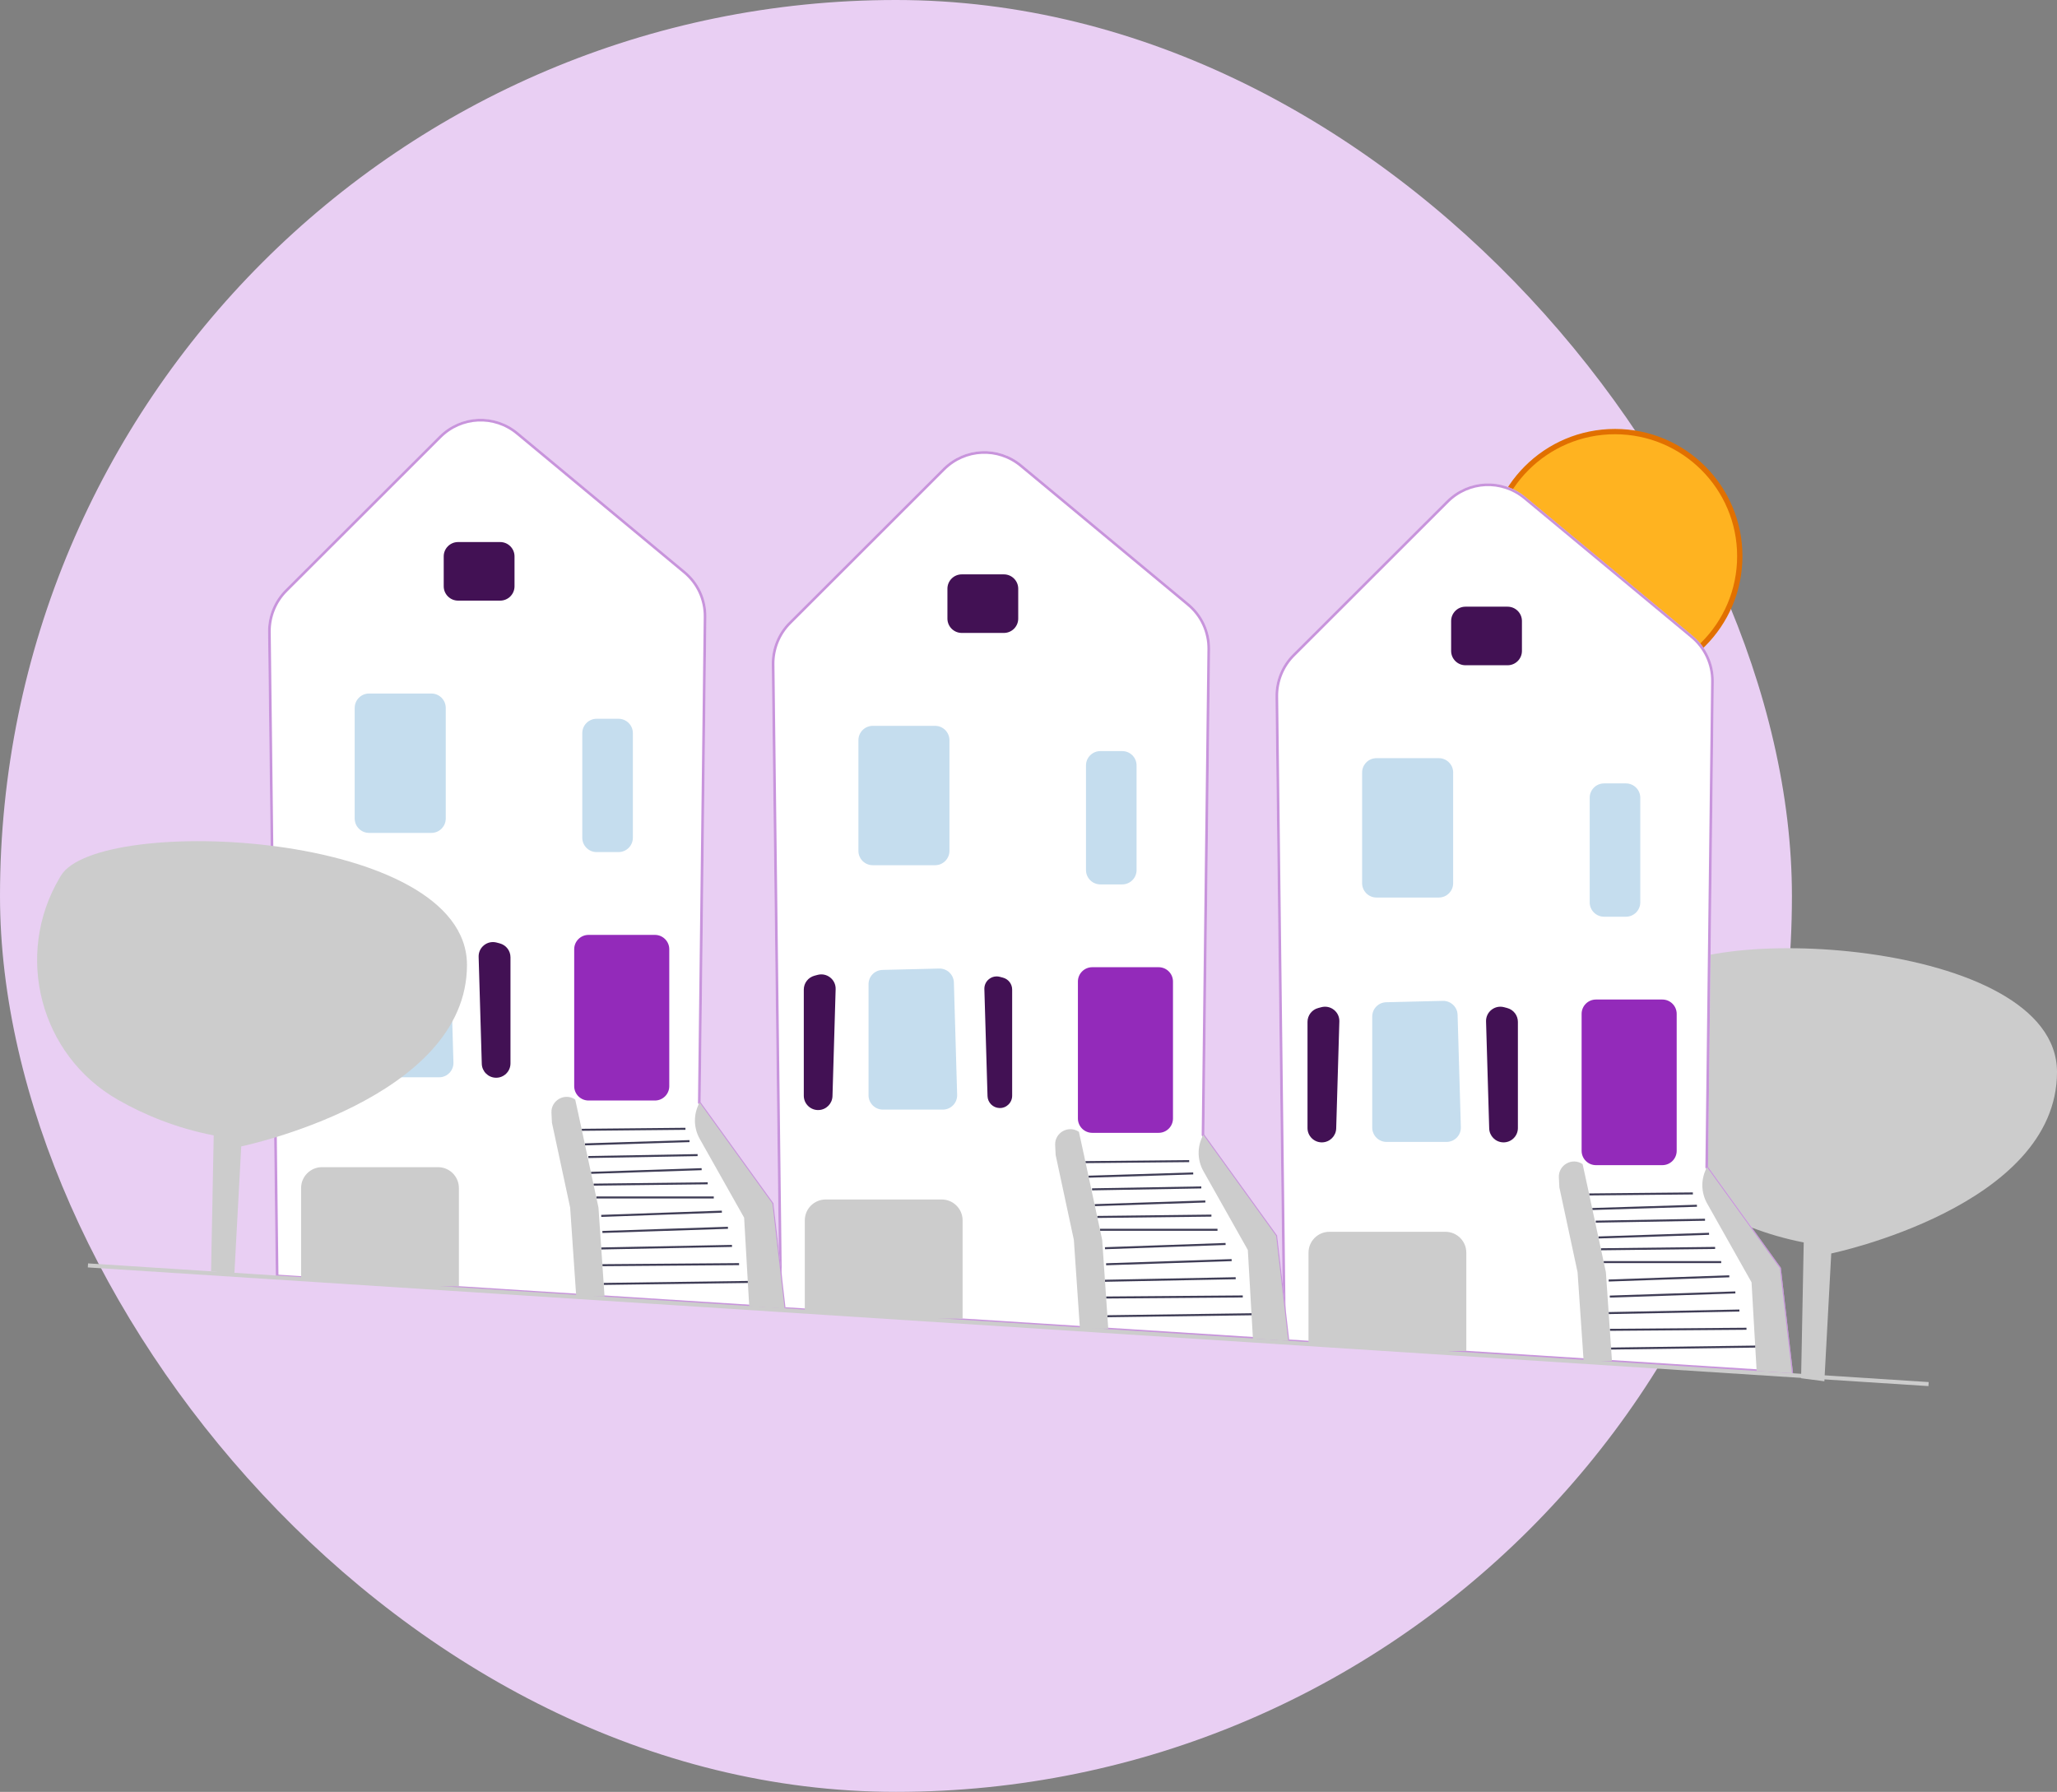 <svg width="776" height="676" viewBox="0 0 776 676" fill="none" xmlns="http://www.w3.org/2000/svg">
<rect x="0" y="0" width="776" height="676" fill="#808080" stroke="none"/>
<rect width="676" height="676" rx="338" fill="#E9CFF3"/>
<g clip-path="url(#clip0_586_717)">
<path d="M688.241 521.097L690.837 472.877C690.837 472.877 776 455.248 776 404.436C776 353.623 636.831 347.401 622.811 370.733C622.67 370.967 622.531 371.2 622.392 371.433C605.075 400.594 614.852 438.453 644.321 455.294C654.398 461.052 666.412 465.98 680.451 468.729L679.462 519.954" fill="#CCCCCC"/>
<path d="M656.331 209.828C656.331 235.787 635.255 256.833 609.253 256.833C583.251 256.833 562.175 235.787 562.175 209.828C562.175 183.87 583.251 162.824 609.253 162.824C635.255 162.824 656.331 183.87 656.331 209.828Z" fill="#FFB320" stroke="#E17000" stroke-width="2"/>
<path d="M538.325 509.666L484.101 506.215L481.177 262.762C481.107 256.853 483.466 251.067 487.651 246.888L545.742 188.886C553.874 180.767 566.673 180.18 575.515 187.524L638.557 239.886C643.7 244.158 646.604 250.438 646.525 257.118L644.359 440.206L671.759 478.203L671.817 478.284L676.46 518.458L538.325 509.666Z" fill="white"/>
<path d="M643.859 440.2L643.857 440.365L643.954 440.499L671.335 478.471L675.894 517.921L538.357 509.167L484.596 505.745L481.677 262.756C481.608 256.982 483.915 251.325 488.005 247.242L546.096 189.239C554.045 181.303 566.552 180.73 575.196 187.909L638.237 240.271C643.264 244.446 646.102 250.583 646.025 257.112L643.859 440.2Z" stroke="#932ABA" stroke-opacity="0.5"/>
<path d="M547.438 245.571V234.282C547.438 231.302 549.866 228.878 552.85 228.878H568.736C571.72 228.878 574.148 231.302 574.148 234.282V245.571C574.148 248.551 571.72 250.975 568.736 250.975H552.85C549.866 250.975 547.438 248.551 547.438 245.571Z" fill="#421154"/>
<path d="M513.86 333.199V291.431C513.86 288.451 516.288 286.026 519.272 286.026H542.789C545.774 286.026 548.201 288.451 548.201 291.431V333.199C548.201 336.179 545.774 338.603 542.789 338.603H519.272C516.288 338.603 513.86 336.179 513.86 333.199Z" fill="#99C3E1" fill-opacity="0.57"/>
<path d="M567.018 430.969C564.175 430.868 561.883 428.565 561.799 425.726L560.61 385.355C560.559 383.632 561.306 382.031 562.66 380.96C564.013 379.89 565.746 379.533 567.415 379.975L568.604 380.292C570.969 380.922 572.622 383.069 572.622 385.513V425.568C572.622 427.047 572.034 428.428 570.968 429.456C569.949 430.438 568.623 430.972 567.215 430.972C567.149 430.972 567.084 430.971 567.018 430.969Z" fill="#421154"/>
<path d="M494.908 429.456C493.842 428.428 493.255 427.047 493.255 425.568V385.513C493.255 383.069 494.907 380.922 497.273 380.292L498.462 379.975C500.132 379.533 501.864 379.89 503.217 380.96C504.57 382.03 505.317 383.632 505.267 385.355L504.078 425.726C503.994 428.565 501.702 430.868 498.859 430.969C498.793 430.971 498.727 430.972 498.662 430.972C497.254 430.972 495.927 430.437 494.908 429.456Z" fill="#421154"/>
<path d="M517.675 425.398V383.509C517.675 380.552 519.995 378.179 522.956 378.106L544.33 377.585C547.293 377.545 549.786 379.866 549.873 382.832L551.104 425.241C551.146 426.714 550.604 428.107 549.575 429.163C548.548 430.22 547.169 430.802 545.694 430.802H523.088C520.103 430.802 517.675 428.378 517.675 425.398Z" fill="#99C3E1" fill-opacity="0.57"/>
<path d="M644.012 454.022L660.765 483.759L662.688 517.203L676.028 518.048L671.449 478.426L643.976 440.327C641.605 444.588 641.618 449.773 644.012 454.022Z" fill="#CCCCCC"/>
<path d="M662.152 507.631L607.779 508.373L607.79 509.135L662.163 508.393L662.152 507.631Z" fill="#3F3D56"/>
<path d="M658.854 500.906L607.3 501.308L607.306 502.07L658.86 501.668L658.854 500.906Z" fill="#3F3D56"/>
<path d="M656.178 494.034L606.864 494.996L606.879 495.758L656.193 494.796L656.178 494.034Z" fill="#3F3D56"/>
<path d="M654.648 487.2L607.29 488.77L607.315 489.532L654.673 487.962L654.648 487.2Z" fill="#3F3D56"/>
<path d="M652.358 481.115L606.857 482.712L606.884 483.474L652.385 481.877L652.358 481.115Z" fill="#3F3D56"/>
<path d="M649.318 475.759H605.001V476.521H649.318V475.759Z" fill="#3F3D56"/>
<path d="M647.024 470.412L603.955 470.916L603.964 471.678L647.033 471.174L647.024 470.412Z" fill="#3F3D56"/>
<path d="M644.726 465.083L602.993 466.466L603.018 467.228L644.751 465.845L644.726 465.083Z" fill="#3F3D56"/>
<path d="M643.207 459.777L601.996 460.5L602.01 461.262L643.22 460.539L643.207 459.777Z" fill="#3F3D56"/>
<path d="M640.148 454.499L600.688 455.73L600.712 456.492L640.172 455.261L640.148 454.499Z" fill="#3F3D56"/>
<path d="M638.63 449.852L599.519 450.233L599.526 450.995L638.638 450.614L638.63 449.852Z" fill="#3F3D56"/>
<path d="M596.661 434.161V382.487C596.661 379.507 599.089 377.083 602.073 377.083H627.116C630.101 377.083 632.528 379.507 632.528 382.487V434.161C632.528 437.14 630.101 439.565 627.116 439.565H602.073C599.089 439.565 596.661 437.14 596.661 434.161Z" fill="#932ABA"/>
<path d="M538.325 509.666L493.994 506.846L493.636 506.823V472.567C493.636 468.235 497.166 464.71 501.505 464.71H545.293C549.632 464.71 553.162 468.235 553.162 472.567V509.667H552.78L538.325 509.666Z" fill="#CCCCCC"/>
<path d="M599.713 340.438V300.955C599.713 297.975 602.141 295.551 605.126 295.551H613.38C616.364 295.551 618.792 297.975 618.792 300.955V340.438C618.792 343.417 616.364 345.841 613.38 345.841H605.126C602.141 345.841 599.713 343.417 599.713 340.438Z" fill="#99C3E1" fill-opacity="0.57"/>
<path d="M608.108 513.477L605.819 479.95L598.951 447.947L597.043 439.184C593.122 436.522 587.843 439.483 588.079 444.211L588.267 447.947L595.135 479.95L597.424 513.477" fill="#CCCCCC"/>
<path d="M348.301 497.474L294.078 494.023L291.154 250.57C291.083 244.661 293.443 238.875 297.628 234.696L355.719 176.694C363.851 168.574 376.65 167.989 385.492 175.333L448.533 227.694C453.676 231.966 456.581 238.247 456.502 244.926L454.336 428.015L481.736 466.012L481.794 466.092L486.436 506.266L348.301 497.474Z" fill="white"/>
<path d="M453.836 428.009L453.834 428.173L453.93 428.307L481.312 466.279L485.871 505.729L348.333 496.975L294.573 493.554L291.654 250.564C291.585 244.79 293.891 239.134 297.981 235.05L356.073 177.048L355.719 176.694L356.073 177.048C364.021 169.11 376.529 168.538 385.172 175.717L448.214 228.079L448.533 227.694L448.214 228.079C453.241 232.254 456.079 238.392 456.002 244.92L453.836 428.009Z" stroke="#932ABA" stroke-opacity="0.5"/>
<path d="M357.415 233.379V222.09C357.415 219.11 359.843 216.686 362.828 216.686H378.713C381.697 216.686 384.125 219.11 384.125 222.09V233.379C384.125 236.359 381.697 238.783 378.713 238.783H362.828C359.843 238.783 357.415 236.359 357.415 233.379Z" fill="#421154"/>
<path d="M323.836 321.007V279.239C323.836 276.259 326.264 273.834 329.249 273.834H352.766C355.75 273.834 358.178 276.259 358.178 279.239V321.007C358.178 323.987 355.75 326.411 352.766 326.411H329.249C326.264 326.411 323.836 323.987 323.836 321.007Z" fill="#99C3E1" fill-opacity="0.57"/>
<path d="M373.111 369.366C371.948 370.285 371.307 371.662 371.351 373.142L372.539 413.512C372.612 415.951 374.581 417.929 377.022 418.015C378.306 418.066 379.5 417.598 380.415 416.716C381.331 415.833 381.836 414.647 381.836 413.376V373.322C381.836 371.222 380.417 369.378 378.385 368.837L377.195 368.52C376.793 368.413 376.386 368.36 375.983 368.36C374.951 368.36 373.947 368.705 373.111 369.366Z" fill="#421154"/>
<path d="M304.884 417.264C303.819 416.237 303.231 414.856 303.231 413.376V373.322C303.231 370.877 304.884 368.731 307.249 368.1L308.439 367.783C310.105 367.341 311.84 367.699 313.193 368.769C314.547 369.839 315.294 371.441 315.244 373.164L314.054 413.535C313.971 416.374 311.679 418.677 308.836 418.777C308.77 418.779 308.704 418.78 308.638 418.78C307.23 418.78 305.904 418.246 304.884 417.264Z" fill="#421154"/>
<path d="M327.652 413.207V371.317C327.652 368.36 329.972 365.987 332.933 365.914L354.307 365.394C354.353 365.393 354.397 365.393 354.441 365.393C357.352 365.393 359.765 367.719 359.85 370.64L361.081 413.05C361.123 414.522 360.581 415.915 359.552 416.972C358.525 418.029 357.146 418.611 355.67 418.611H333.065C330.08 418.611 327.652 416.186 327.652 413.207Z" fill="#99C3E1" fill-opacity="0.57"/>
<path d="M453.989 441.831L470.742 471.568L472.665 505.011L486.005 505.857L481.426 466.234L453.953 428.135C451.582 432.397 451.595 437.582 453.989 441.831Z" fill="#CCCCCC"/>
<path d="M472.129 495.439L417.756 496.182L417.767 496.944L472.14 496.201L472.129 495.439Z" fill="#3F3D56"/>
<path d="M468.831 488.715L417.277 489.117L417.283 489.879L468.837 489.477L468.831 488.715Z" fill="#3F3D56"/>
<path d="M466.155 481.843L416.841 482.804L416.856 483.566L466.17 482.604L466.155 481.843Z" fill="#3F3D56"/>
<path d="M464.625 475.008L417.267 476.578L417.292 477.34L464.65 475.77L464.625 475.008Z" fill="#3F3D56"/>
<path d="M462.335 468.923L416.834 470.52L416.861 471.282L462.362 469.685L462.335 468.923Z" fill="#3F3D56"/>
<path d="M459.295 463.567H414.978V464.329H459.295V463.567Z" fill="#3F3D56"/>
<path d="M457.001 458.221L413.932 458.725L413.941 459.487L457.01 458.983L457.001 458.221Z" fill="#3F3D56"/>
<path d="M454.703 452.891L412.97 454.274L412.995 455.036L454.728 453.653L454.703 452.891Z" fill="#3F3D56"/>
<path d="M453.183 447.585L411.973 448.309L411.986 449.071L453.197 448.347L453.183 447.585Z" fill="#3F3D56"/>
<path d="M450.125 442.308L410.666 443.539L410.689 444.301L450.149 443.07L450.125 442.308Z" fill="#3F3D56"/>
<path d="M448.607 437.66L409.496 438.042L409.504 438.803L448.615 438.422L448.607 437.66Z" fill="#3F3D56"/>
<path d="M406.638 421.97V370.296C406.638 367.315 409.066 364.891 412.05 364.891H437.093C440.078 364.891 442.505 367.315 442.505 370.296V421.97C442.505 424.949 440.078 427.373 437.093 427.373H412.05C409.066 427.373 406.638 424.949 406.638 421.97Z" fill="#932ABA"/>
<path d="M348.301 497.475L303.97 494.655L303.613 494.632V460.376C303.613 456.043 307.144 452.519 311.482 452.519H355.27C359.609 452.519 363.139 456.043 363.139 460.376V497.475H362.757L348.301 497.475Z" fill="#CCCCCC"/>
<path d="M409.69 328.246V288.764C409.69 285.784 412.118 283.359 415.103 283.359H423.357C426.341 283.359 428.769 285.784 428.769 288.764V328.246C428.769 331.226 426.341 333.65 423.357 333.65H415.103C412.118 333.65 409.69 331.226 409.69 328.246Z" fill="#99C3E1" fill-opacity="0.57"/>
<path d="M418.085 501.285L415.796 467.758L408.928 435.755L407.02 426.992C403.099 424.33 397.82 427.291 398.057 432.019L398.244 435.755L405.112 467.758L407.401 501.285" fill="#CCCCCC"/>
<path d="M158.278 485.283L104.055 481.832L101.131 238.379C101.06 232.47 103.42 226.683 107.605 222.504L165.696 164.502C173.828 156.383 186.628 155.797 195.468 163.141L258.51 215.503C263.653 219.774 266.557 226.055 266.478 232.734L264.313 415.823L291.713 453.82L291.77 453.9L296.413 494.075L158.278 485.283Z" fill="white"/>
<path d="M263.813 415.817L263.811 415.982L263.907 416.115L291.288 454.086L295.848 493.538L158.31 484.784L104.55 481.362L101.631 238.373C101.562 232.599 103.868 226.942 107.958 222.858L166.05 164.856C173.999 156.919 186.507 156.347 195.149 163.525L195.468 163.141L195.149 163.525L258.191 215.887C263.218 220.063 266.056 226.2 265.979 232.728L263.813 415.817Z" stroke="#932ABA" stroke-opacity="0.5"/>
<path d="M167.392 221.188V209.899C167.392 206.919 169.82 204.495 172.805 204.495H188.69C191.674 204.495 194.102 206.919 194.102 209.899V221.188C194.102 224.168 191.674 226.592 188.69 226.592H172.805C169.82 226.592 167.392 224.168 167.392 221.188Z" fill="#421154"/>
<path d="M133.813 308.815V267.047C133.813 264.067 136.242 261.643 139.226 261.643H162.743C165.727 261.643 168.155 264.067 168.155 267.047V308.815C168.155 311.795 165.727 314.22 162.743 314.22H139.226C136.242 314.22 133.813 311.795 133.813 308.815Z" fill="#99C3E1" fill-opacity="0.57"/>
<path d="M186.972 406.586C184.13 406.485 181.837 404.182 181.753 401.343L180.564 360.973C180.514 359.249 181.261 357.647 182.614 356.577C183.967 355.507 185.7 355.149 187.369 355.592L188.558 355.909C190.924 356.539 192.576 358.686 192.576 361.13V401.185C192.576 402.664 191.989 404.045 190.923 405.073C189.903 406.055 188.577 406.589 187.17 406.589C187.104 406.589 187.038 406.588 186.972 406.586Z" fill="#421154"/>
<path d="M117.325 356.277L118.514 355.96C121.767 355.094 124.938 357.601 124.839 360.961L123.65 401.332C123.572 403.979 121.45 406.111 118.799 406.204C115.953 406.305 113.59 404.028 113.59 401.184V361.13C113.59 358.855 115.123 356.863 117.325 356.277Z" fill="#3F3D56"/>
<path d="M137.629 401.015V359.126C137.629 356.168 139.949 353.795 142.91 353.723L164.284 353.202C167.262 353.155 169.74 355.483 169.827 358.448L171.058 400.858C171.1 402.331 170.558 403.724 169.529 404.78C168.502 405.837 167.123 406.419 165.647 406.419H143.042C140.057 406.419 137.629 403.994 137.629 401.015Z" fill="#99C3E1" fill-opacity="0.57"/>
<path d="M263.966 429.639L280.719 459.376L282.642 492.819L295.982 493.665L291.403 454.042L263.93 415.943C261.559 420.205 261.572 425.39 263.966 429.639Z" fill="#CCCCCC"/>
<path d="M282.106 483.248L227.733 483.99L227.744 484.752L282.117 484.009L282.106 483.248Z" fill="#3F3D56"/>
<path d="M278.808 476.523L227.254 476.925L227.26 477.687L278.814 477.285L278.808 476.523Z" fill="#3F3D56"/>
<path d="M276.132 469.651L226.818 470.612L226.833 471.374L276.147 470.413L276.132 469.651Z" fill="#3F3D56"/>
<path d="M274.602 462.817L227.244 464.387L227.269 465.149L274.627 463.579L274.602 462.817Z" fill="#3F3D56"/>
<path d="M272.312 456.731L226.812 458.329L226.838 459.091L272.339 457.493L272.312 456.731Z" fill="#3F3D56"/>
<path d="M269.272 451.376H224.955V452.138H269.272V451.376Z" fill="#3F3D56"/>
<path d="M266.978 446.029L223.909 446.533L223.918 447.295L266.987 446.791L266.978 446.029Z" fill="#3F3D56"/>
<path d="M264.68 440.699L222.947 442.083L222.972 442.845L264.705 441.461L264.68 440.699Z" fill="#3F3D56"/>
<path d="M263.16 435.393L221.95 436.117L221.963 436.879L263.174 436.155L263.16 435.393Z" fill="#3F3D56"/>
<path d="M260.102 430.116L220.643 431.347L220.666 432.109L260.126 430.878L260.102 430.116Z" fill="#3F3D56"/>
<path d="M258.584 425.468L219.473 425.85L219.48 426.612L258.591 426.23L258.584 425.468Z" fill="#3F3D56"/>
<path d="M216.615 409.778V358.104C216.615 355.124 219.043 352.699 222.028 352.699H247.07C250.054 352.699 252.483 355.124 252.483 358.104V409.778C252.483 412.757 250.054 415.181 247.07 415.181H222.028C219.043 415.181 216.615 412.757 216.615 409.778Z" fill="#932ABA"/>
<path d="M158.278 485.283L113.947 482.463L113.59 482.44V448.184C113.59 443.852 117.121 440.327 121.46 440.327H165.247C169.586 440.327 173.116 443.852 173.116 448.184V485.283H172.734L158.278 485.283Z" fill="#CCCCCC"/>
<path d="M219.667 316.054V276.572C219.667 273.592 222.096 271.167 225.08 271.167H233.334C236.318 271.167 238.746 273.592 238.746 276.572V316.054C238.746 319.034 236.318 321.458 233.334 321.458H225.08C222.096 321.458 219.667 319.034 219.667 316.054Z" fill="#99C3E1" fill-opacity="0.57"/>
<path d="M228.062 489.093L225.772 455.566L218.904 423.563L216.996 414.801C213.076 412.139 207.796 415.1 208.033 419.828L208.22 423.563L215.088 455.566L217.378 489.093" fill="#CCCCCC"/>
<path d="M88.409 480.712L91.005 432.492C91.005 432.492 176.168 414.863 176.168 364.051C176.168 313.238 36.999 307.016 22.979 330.349C22.838 330.582 22.699 330.815 22.56 331.048C5.243 360.21 15.02 398.069 44.489 414.909C54.566 420.668 66.58 425.595 80.619 428.344L79.63 479.569" fill="#CCCCCC"/>
<path d="M33.225 476.626L33.127 478.147L727.496 522.921L727.595 521.4L33.225 476.626Z" fill="#CCCCCC"/>
</g>
<defs>
<clipPath id="clip0_586_717">
<rect width="762" height="365" fill="white" transform="translate(14 158)"/>
</clipPath>
</defs>
</svg>
